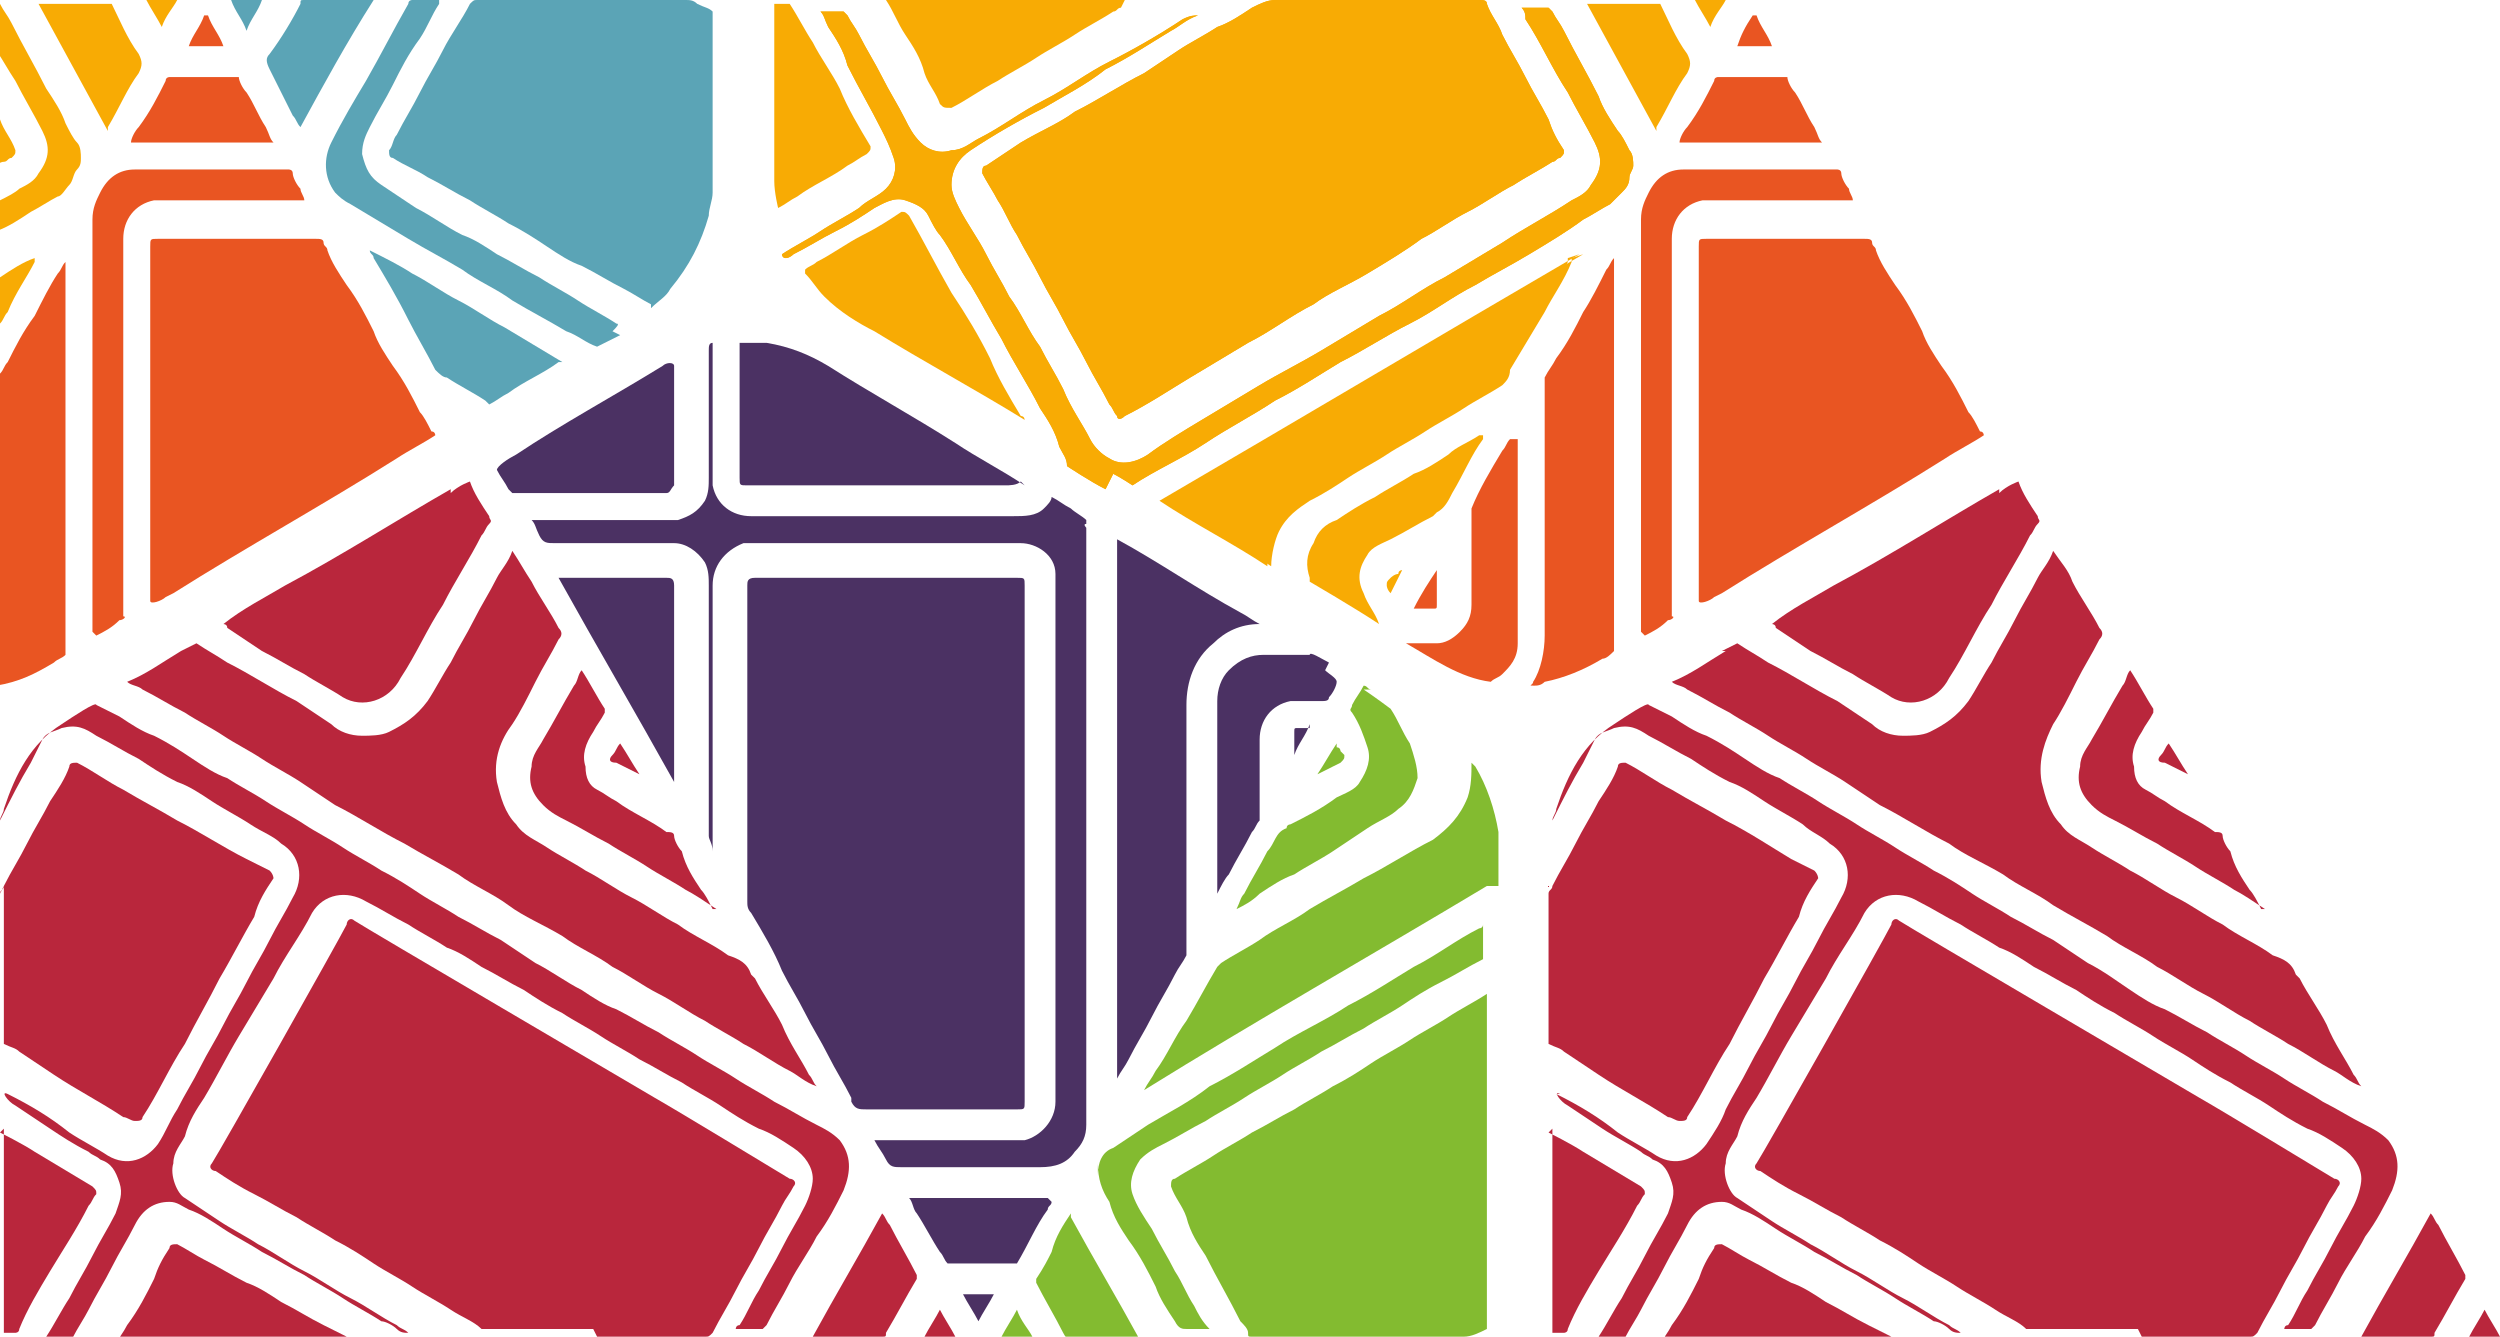 <?xml version="1.0" encoding="UTF-8"?>
<!DOCTYPE svg PUBLIC "-//W3C//DTD SVG 1.1//EN" "http://www.w3.org/Graphics/SVG/1.1/DTD/svg11.dtd">
<!-- Creator: CorelDRAW 2017 -->
<svg xmlns="http://www.w3.org/2000/svg" xml:space="preserve" width="649px" height="347px" version="1.1" style="shape-rendering:geometricPrecision; text-rendering:geometricPrecision; image-rendering:optimizeQuality; fill-rule:evenodd; clip-rule:evenodd"
viewBox="0 0 649 347"
 xmlns:xlink="http://www.w3.org/1999/xlink">
 <defs>
  <style type="text/css">
   <![CDATA[
    .fil5 {fill:#F8AB04}
    .fil4 {fill:#E95522}
    .fil0 {fill:#B9263C}
    .fil1 {fill:#83BB30}
    .fil3 {fill:#5BA4B6}
    .fil2 {fill:#4B3163}
   ]]>
  </style>
 </defs>
 <g id="Слой_x0020_1">
  <g id="_2154882259904">
   <path class="fil0" d="M0 232c0,-1 1,-1 1,-2 2,-4 4,-7 6,-11 2,-4 4,-7 6,-11 2,-3 4,-6 5,-9 0,-1 1,-1 2,-1 4,2 8,5 12,7 5,3 9,5 14,8 6,3 12,7 18,10 2,1 4,2 6,3 1,1 1,2 1,2 -2,3 -4,6 -5,10 -3,5 -6,11 -9,16 -3,6 -6,11 -9,17 -4,6 -7,13 -11,19 0,1 -1,1 -2,1 -1,0 -2,-1 -3,-1 -6,-4 -12,-7 -18,-11 -3,-2 -6,-4 -9,-6 -1,-1 -2,-1 -4,-2l0 -41z"/>
   <path class="fil0" d="M0 294c0,0 6,3 9,5 5,3 10,6 15,9 1,1 1,1 1,2 -1,1 -1,2 -2,3 -3,6 -7,12 -10,17 -3,5 -6,10 -8,15 0,1 -1,1 -1,1 -1,0 -3,0 -3,0l0 -53z"/>
   <path class="fil0" d="M2 284c6,3 11,6 16,10 3,2 7,4 10,6 5,3 10,1 13,-3 2,-3 3,-6 5,-9 2,-4 4,-7 6,-11 2,-4 4,-7 6,-11 2,-4 4,-7 6,-11 2,-4 4,-7 6,-11 2,-4 4,-7 6,-11 3,-5 2,-11 -3,-14 -2,-2 -5,-3 -8,-5 -3,-2 -7,-4 -10,-6 -3,-2 -6,-4 -9,-5 -4,-2 -7,-4 -10,-6 -4,-2 -7,-4 -11,-6 -3,-2 -5,-3 -9,-2 -2,1 -4,1 -5,3 -1,2 -2,4 -3,6 -3,5 -5,9 -8,15 0,-1 1,-2 1,-3 3,-9 7,-17 15,-22 3,-2 9,-6 9,-5 2,1 4,2 6,3 3,2 6,4 9,5 4,2 7,4 10,6 3,2 6,4 9,5 3,2 7,4 10,6 3,2 7,4 10,6 3,2 7,4 10,6 3,2 7,4 10,6 4,2 7,4 10,6 3,2 7,4 10,6 4,2 7,4 11,6 3,2 6,4 9,6 4,2 8,5 12,7 3,2 6,4 9,5 4,2 7,4 11,6 3,2 7,4 10,6 3,2 7,4 10,6 3,2 7,4 10,6 4,2 7,4 11,6 2,1 4,2 6,4 3,4 3,8 1,13 -2,4 -4,8 -7,12 -2,4 -5,8 -7,12 -2,4 -4,7 -6,11 0,0 -1,1 -1,1 -2,0 -4,0 -6,0 0,0 -1,0 -1,0 0,0 0,-1 1,-1 2,-3 3,-6 5,-9 2,-4 4,-7 6,-11 2,-4 4,-7 6,-11 1,-2 2,-5 2,-7 0,-3 -2,-6 -5,-8 -3,-2 -6,-4 -9,-5 -4,-2 -7,-4 -10,-6 -3,-2 -7,-4 -10,-6 -4,-2 -7,-4 -11,-6 -3,-2 -7,-4 -10,-6 -3,-2 -7,-4 -10,-6 -4,-2 -7,-4 -10,-6 -4,-2 -7,-4 -11,-6 -3,-2 -6,-4 -9,-5 -3,-2 -7,-4 -10,-6 -4,-2 -7,-4 -11,-6 -5,-3 -11,-2 -14,3 -3,6 -7,11 -10,17 -3,5 -6,10 -9,15 -3,5 -6,11 -9,16 -2,3 -4,6 -5,10 -1,2 -3,4 -3,7 -1,3 1,8 3,9 3,2 6,4 9,6 3,2 7,4 10,6 4,2 8,5 12,7 4,2 8,5 12,7 4,2 8,5 12,7 1,1 2,1 3,2 0,0 0,0 0,0 -1,0 -2,0 -3,-1 -1,-1 -3,-2 -4,-2 -3,-2 -7,-4 -10,-6 -3,-2 -7,-4 -10,-6 -4,-2 -7,-4 -11,-6 -3,-2 -7,-4 -10,-6 -3,-2 -6,-4 -9,-5 -2,-1 -3,-2 -5,-2 -4,0 -7,2 -9,6 -2,4 -4,7 -6,11 -2,4 -4,7 -6,11 -1,2 -3,5 -4,7 0,0 0,0 -1,0 -2,0 -4,0 -6,0 2,-3 4,-7 6,-10 2,-4 4,-7 6,-11 2,-4 4,-7 6,-11 1,-3 2,-5 1,-8 -1,-3 -2,-5 -5,-6 -1,-1 -2,-1 -3,-2 -4,-2 -7,-4 -10,-6 -3,-2 -6,-4 -9,-6 -2,-1 -4,-4 -2,-3z"/>
   <path class="fil0" d="M155 347c9,0 19,0 28,0 1,0 1,0 2,-1 2,-4 4,-7 6,-11 2,-4 4,-7 6,-11 2,-4 4,-7 6,-11 1,-2 2,-3 3,-5 1,-1 0,-2 -1,-2 -5,-3 -28,-17 -35,-21 -5,-3 -75,-44 -78,-46 -1,-1 -2,0 -2,1 -2,4 -33,59 -35,62 -1,1 0,2 1,2 3,2 6,4 10,6 4,2 7,4 11,6 3,2 7,4 10,6 4,2 7,4 10,6 3,2 7,4 10,6 3,2 7,4 10,6 3,2 6,3 8,5 0,0 1,0 1,0l28 0z"/>
   <path class="fil0" d="M47 169c-5,3 -9,6 -14,8 1,1 3,1 4,2 4,2 7,4 11,6 3,2 7,4 10,6 3,2 7,4 10,6 3,2 7,4 10,6 3,2 6,4 9,6 6,3 12,7 18,10 5,3 9,5 14,8 4,3 9,5 13,8 4,3 9,5 14,8 4,3 9,5 13,8 4,2 8,5 12,7 4,2 8,5 12,7 3,2 7,4 10,6 4,2 8,5 12,7 2,1 4,3 7,4 -1,-1 -1,-2 -2,-3 -2,-4 -5,-8 -7,-13 -2,-4 -5,-8 -7,-12 0,0 -1,-1 -1,-1 -1,-3 -3,-4 -6,-5 -4,-3 -9,-5 -13,-8 -4,-2 -8,-5 -12,-7 -4,-2 -8,-5 -12,-7 -3,-2 -7,-4 -10,-6 -3,-2 -6,-3 -8,-6 -3,-3 -4,-7 -5,-11 -1,-6 1,-11 4,-15 2,-3 4,-7 6,-11 2,-4 4,-7 6,-11 1,-1 1,-2 0,-3 -2,-4 -5,-8 -7,-12 -2,-3 -3,-5 -5,-8 -1,3 -3,5 -4,7 -2,4 -4,7 -6,11 -2,4 -4,7 -6,11 -2,3 -4,7 -6,10 -3,4 -6,6 -10,8 -2,1 -5,1 -7,1 -3,0 -6,-1 -8,-3 -3,-2 -6,-4 -9,-6 -6,-3 -12,-7 -18,-10 -3,-2 -5,-3 -8,-5 0,0 -2,1 -4,2z"/>
   <path class="fil0" d="M117 127c-14,8 -28,17 -43,25 -5,3 -11,6 -16,10 0,0 1,0 1,1 3,2 6,4 9,6 4,2 7,4 11,6 3,2 7,4 10,6 5,3 12,1 15,-5 4,-6 7,-13 11,-19 3,-6 7,-12 10,-18 1,-1 1,-2 2,-3 1,-1 0,-1 0,-2 -2,-3 -4,-6 -5,-9 0,0 -3,1 -5,3z"/>
   <path class="fil0" d="M30 347l60 0c-2,-1 -4,-2 -6,-3 -4,-2 -7,-4 -11,-6 -3,-2 -6,-4 -9,-5 -4,-2 -7,-4 -11,-6 -2,-1 -5,-3 -7,-4 -1,0 -2,0 -2,1 -2,3 -3,5 -4,8 -2,4 -4,8 -7,12 -1,2 -2,3 -3,5z"/>
   <path class="fil0" d="M185 236c-1,-2 -2,-4 -3,-5 -2,-3 -4,-6 -5,-10 -1,-1 -2,-3 -2,-4 0,-1 -1,-1 -2,-1 -4,-3 -9,-5 -13,-8 -2,-1 -3,-2 -5,-3 -2,-1 -3,-3 -3,-6 -1,-3 0,-6 2,-9 1,-2 2,-3 3,-5 0,0 0,-1 0,-1 -2,-3 -4,-7 -6,-10 -1,1 -1,3 -2,4 -3,5 -5,9 -8,14 -1,2 -3,4 -3,7 -1,4 0,7 3,10 2,2 4,3 6,4 4,2 7,4 11,6 3,2 7,4 10,6 3,2 7,4 10,6 2,1 5,3 8,5z"/>
   <path class="fil0" d="M211 347l1 0c6,0 11,0 17,0 1,0 1,0 1,-1 3,-5 5,-9 8,-14 0,0 0,-1 0,-1 -2,-4 -5,-9 -7,-13 -1,-1 -1,-2 -2,-3 -6,11 -12,21 -18,32z"/>
   <path class="fil0" d="M244 340c-1,2 -3,5 -4,7l8 0c-1,-2 -3,-5 -4,-7z"/>
   <path class="fil0" d="M161 193c-1,1 -1,2 -2,3 -1,1 -1,2 1,2 2,1 4,2 6,3 -2,-3 -3,-5 -5,-8z"/>
   <path class="fil1" d="M386 345c0,0 0,0 0,0 -2,1 -4,2 -6,2 -15,0 -29,0 -44,0 -4,0 -7,0 -11,0 -1,0 -1,0 -1,-1 0,-1 -1,-2 -2,-3 -3,-6 -6,-11 -9,-17 -2,-3 -4,-6 -5,-10 -1,-3 -3,-5 -4,-8 0,-1 0,-2 1,-2 3,-2 7,-4 10,-6 3,-2 7,-4 10,-6 4,-2 7,-4 11,-6 3,-2 7,-4 10,-6 4,-2 7,-4 10,-6 3,-2 7,-4 10,-6 3,-2 7,-4 10,-6 3,-2 7,-4 10,-6 0,0 0,88 0,87z"/>
   <path class="fil1" d="M285 305c0,-3 1,-6 4,-7 3,-2 6,-4 9,-6 5,-3 11,-6 16,-10 6,-3 12,-7 17,-10 6,-4 13,-7 19,-11 6,-3 12,-7 17,-10 6,-3 11,-7 17,-10 0,0 1,0 1,-1 0,-2 0,10 0,9 -4,2 -7,4 -11,6 -4,2 -7,4 -10,6 -3,2 -7,4 -10,6 -4,2 -7,4 -11,6 -3,2 -7,4 -10,6 -3,2 -7,4 -10,6 -3,2 -7,4 -10,6 -4,2 -7,4 -11,6 -2,1 -4,2 -6,4 -2,3 -3,6 -2,9 1,3 3,6 5,9 2,4 4,7 6,11 2,3 3,6 5,9 1,2 2,4 4,6 -2,0 -4,0 -6,0 -1,0 -2,0 -3,-2 -2,-3 -4,-6 -5,-9 -2,-4 -4,-8 -7,-12 -2,-3 -4,-6 -5,-10 -2,-3 -3,-6 -3,-10z"/>
   <path class="fil1" d="M386 230c-30,18 -60,35 -89,53 1,-2 2,-3 3,-5 3,-4 5,-9 8,-13 3,-5 5,-9 8,-14 0,0 0,0 1,-1 3,-2 7,-4 10,-6 4,-3 9,-5 13,-8 5,-3 9,-5 14,-8 6,-3 12,-7 18,-10 4,-3 7,-6 9,-11 1,-3 1,-6 1,-9 0,0 1,1 1,1 3,5 5,11 6,17 0,1 0,2 0,3 0,5 0,13 0,11z"/>
   <path class="fil1" d="M356 179c-1,0 -1,-1 -2,-1 -1,2 -2,3 -3,5 0,1 -1,1 0,2 2,3 3,6 4,9 1,3 0,6 -2,9 -1,2 -4,3 -6,4 -4,3 -8,5 -12,7 0,0 -1,0 -1,1 -3,1 -3,4 -5,6 -2,4 -4,7 -6,11 -1,1 -1,2 -2,4 2,-1 4,-2 6,-4 3,-2 6,-4 9,-5 3,-2 7,-4 10,-6 3,-2 6,-4 9,-6 3,-2 6,-3 8,-5 3,-2 4,-5 5,-8 0,-3 -1,-6 -2,-9 -2,-3 -3,-6 -5,-9 0,0 -4,-3 -7,-5z"/>
   <path class="fil1" d="M278 315c-2,3 -4,6 -5,10 -1,2 -2,4 -4,7 0,0 0,1 0,1 2,4 5,9 7,13 1,2 2,2 3,2 5,0 11,0 17,0 -6,-11 -12,-21 -18,-32z"/>
   <path class="fil1" d="M264 340c-1,2 -3,5 -4,7l8 0c-1,-2 -3,-4 -4,-7z"/>
   <path class="fil1" d="M347 193c-2,3 -3,5 -5,8 2,-1 4,-2 6,-3 1,-1 1,-1 1,-2 0,0 -1,-1 -1,-1 0,0 0,-1 -1,-1z"/>
   <path class="fil2" d="M327 162c-2,-1 -3,-2 -5,-3 -11,-6 -21,-13 -32,-19 0,0 0,0 0,0 0,1 0,1 0,2l0 136 0 2c1,-2 2,-3 3,-5 2,-4 4,-7 6,-11 2,-4 4,-7 6,-11 1,-2 2,-3 3,-5 0,-1 0,-1 0,-2 0,-21 0,-42 0,-63 0,-6 2,-12 7,-16 3,-3 7,-5 12,-5z"/>
   <path class="fil2" d="M345 172c-2,-1 -5,-3 -5,-2l-1 0c-4,0 -7,0 -11,0 -3,0 -6,1 -9,4 -2,2 -3,5 -3,8 0,16 0,33 0,49 0,0 0,0 0,1 1,-2 2,-4 3,-5 2,-4 4,-7 6,-11 1,-1 1,-2 2,-3 0,0 0,-1 0,-1 0,-7 0,-14 0,-20 0,-5 3,-9 8,-10 3,0 5,0 8,0 1,0 2,0 2,-1 1,-1 2,-3 2,-4 0,-1 -2,-2 -3,-3z"/>
   <path class="fil2" d="M266 126c-6,-4 -12,-7 -18,-11 -11,-7 -22,-13 -33,-20 -5,-3 -10,-5 -16,-6 -1,0 -3,0 -4,0 0,0 -1,0 -1,0 -1,0 -2,0 -2,0l0 1 0 34c0,2 0,2 2,2l67 0c1,0 3,0 4,-1z"/>
   <path class="fil2" d="M266 218c0,-22 0,-44 0,-66 0,-2 0,-2 -2,-2 -23,0 -46,0 -68,0 -2,0 -2,1 -2,2 0,27 0,55 0,82 0,1 0,2 1,3 3,5 6,10 8,15 2,4 4,7 6,11 2,4 4,7 6,11 2,4 4,7 6,11 0,0 0,0 0,1 1,2 2,2 4,2 13,0 26,0 39,0 2,0 2,0 2,-2l0 -67z"/>
   <path class="fil2" d="M282 135c-1,-1 -3,-2 -4,-3 -2,-1 -3,-2 -5,-3 0,1 -1,2 -2,3 -2,2 -5,2 -8,2 -23,0 -46,0 -68,0 -5,0 -9,-3 -10,-8 0,-1 0,-2 0,-3 0,-11 0,-22 0,-33 0,0 0,-1 0,-1 -1,0 -1,1 -1,2 0,11 0,22 0,33 0,2 0,4 -1,6 -2,3 -4,4 -7,5 -1,0 -2,0 -4,0 -11,0 -22,0 -33,0l-1 0c1,1 1,2 2,4 1,2 2,2 4,2 10,0 21,0 31,0 3,0 6,2 8,5 1,2 1,4 1,6 0,22 0,43 0,65 0,1 1,2 1,4l0 -2c0,-22 0,-44 0,-67 0,-5 3,-9 8,-11 0,0 1,0 1,0 24,0 47,0 71,0 4,0 9,3 9,8 0,1 0,1 0,2 0,45 0,90 0,135 0,5 -4,9 -8,10 -1,0 -2,0 -3,0 -12,0 -23,0 -35,0l-1 0c1,2 2,3 3,5 1,2 2,2 4,2 12,0 24,0 36,0 4,0 7,-1 9,-4 2,-2 3,-4 3,-7 0,-52 0,-103 0,-155 0,0 -1,-1 0,-1z"/>
   <path class="fil2" d="M172 95c-13,8 -26,15 -38,23 -2,1 -5,3 -5,4 1,2 2,3 3,5 0,0 1,1 1,1 13,0 27,0 40,0 1,0 1,-1 2,-2 0,0 0,-1 0,-1 0,-10 0,-20 0,-30 0,-1 -2,-1 -3,0z"/>
   <path class="fil2" d="M175 203l0 -1 0 -50c0,-2 -1,-2 -2,-2 -9,0 -17,0 -26,0 -1,0 -1,0 -2,0 10,18 20,35 30,53 0,0 0,0 0,0z"/>
   <path class="fil2" d="M272 311l-36 0c1,1 1,3 2,4 2,3 4,7 6,10 1,1 1,2 2,3 0,0 1,0 1,0 5,0 11,0 16,0 0,0 1,0 1,0 3,-5 5,-10 8,-14 0,-1 1,-1 1,-2z"/>
   <path class="fil2" d="M254 343c1,-2 3,-5 4,-7l-8 0c1,2 3,5 4,7z"/>
   <path class="fil2" d="M340 189l-3 0c-1,0 -1,0 -1,1 0,2 0,4 0,6 1,-3 3,-5 4,-8z"/>
   <path class="fil3" d="M169 80c2,-2 4,-3 5,-5 5,-6 8,-12 10,-19 0,-2 1,-4 1,-6 0,0 0,0 0,-1 0,-17 0,-47 0,-46 -1,-1 -2,-1 -4,-2 -1,-1 -2,-1 -3,-1 -18,0 -36,0 -54,0 -1,0 -1,0 -2,1 -2,4 -5,8 -7,12 -2,4 -4,7 -6,11 -2,4 -4,7 -6,11 -1,1 -1,3 -2,4 0,1 0,2 1,2 3,2 6,3 9,5 4,2 7,4 11,6 3,2 7,4 10,6 4,2 7,4 10,6 3,2 6,4 9,5 4,2 7,4 11,6 2,1 5,3 7,4z"/>
   <path class="fil3" d="M159 86c1,-1 2,-2 1,-2 -3,-2 -7,-4 -10,-6 -3,-2 -7,-4 -10,-6 -4,-2 -7,-4 -11,-6 -3,-2 -6,-4 -9,-5 -4,-2 -8,-5 -12,-7 -3,-2 -6,-4 -9,-6 -3,-2 -4,-4 -5,-8 0,-3 1,-5 2,-7 2,-4 4,-7 6,-11 2,-4 4,-8 7,-12 2,-3 3,-6 5,-9 0,0 0,0 0,-1 -3,0 -5,0 -7,0 0,0 -1,0 -1,1 -4,7 -7,13 -11,20 -3,5 -6,10 -9,16 -2,4 -2,9 1,13 1,1 2,2 4,3 5,3 10,6 15,9 5,3 9,5 14,8 4,3 9,5 13,8 5,3 9,5 14,8 3,1 5,3 8,4 0,0 4,-2 6,-3z"/>
   <path class="fil3" d="M127 105c2,-1 3,-2 5,-3 4,-3 9,-5 13,-8 0,0 0,0 1,0 -5,-3 -10,-6 -15,-9 -4,-2 -8,-5 -12,-7 -4,-2 -8,-5 -12,-7 -3,-2 -7,-4 -11,-6 0,1 1,1 1,2 3,5 6,10 9,16 2,4 5,9 7,13 1,1 2,2 3,2 3,2 7,4 10,6z"/>
   <path class="fil3" d="M78 33c6,-11 12,-22 19,-33l-1 0c-6,0 -11,0 -17,0 -1,0 -1,0 -1,1 -2,4 -5,9 -8,13 -1,1 -1,2 0,4 2,4 4,8 6,12 1,1 1,2 2,3z"/>
   <path class="fil3" d="M68 0l-8 0c1,3 3,5 4,8 1,-3 3,-5 4,-8z"/>
   <path class="fil4" d="M0 177l0 -80c1,-1 1,-2 2,-3 2,-4 4,-8 7,-12 2,-4 4,-8 6,-11 1,-1 1,-2 2,-3 0,0 0,0 0,0l0 1 0 100c0,0 0,1 0,1 -1,1 -2,1 -3,2 -5,3 -9,5 -15,6z"/>
   <path class="fil4" d="M45 154c19,-12 39,-23 58,-35 3,-2 7,-4 10,-6 0,0 0,-1 -1,-1 -1,-2 -2,-4 -3,-5 -2,-4 -4,-8 -7,-12 -2,-3 -4,-6 -5,-9 -2,-4 -4,-8 -7,-12 -2,-3 -4,-6 -5,-9 0,-1 -1,-1 -1,-2 0,-1 -1,-1 -2,-1 -14,0 -27,0 -41,0 -2,0 -2,0 -2,2 0,31 0,61 0,92 0,1 3,0 4,-1z"/>
   <path class="fil4" d="M25 165c2,-1 4,-2 6,-4 1,0 2,-1 1,-1l0 -1c0,-32 0,-65 0,-97 0,-5 3,-9 8,-10 1,0 2,0 3,0l36 0c0,-1 -1,-2 -1,-3 -1,-1 -2,-3 -2,-4 0,-1 -1,-1 -1,-1 -1,0 -1,0 -2,0 -13,0 -25,0 -38,0 -4,0 -7,2 -9,6 -1,2 -2,4 -2,7 0,36 0,72 0,107z"/>
   <path class="fil4" d="M34 37l37 0c-1,-1 -1,-2 -2,-4 -2,-3 -3,-6 -5,-9 -1,-1 -2,-3 -2,-4 0,0 0,0 -1,0 -6,0 -12,0 -17,0 0,0 -1,0 -1,1 -2,4 -4,8 -7,12 -1,1 -2,3 -2,4z"/>
   <path class="fil4" d="M53 4c-1,3 -3,5 -4,8l9 0c-1,-3 -3,-5 -4,-8z"/>
   <path class="fil5" d="M0 43l0 -12c1,3 3,5 4,8 0,1 0,1 -1,2 -1,0 -1,1 -2,1 -1,0 -2,1 -2,1z"/>
   <path class="fil5" d="M0 61l0 -9c2,-1 4,-2 5,-3 2,-1 4,-2 5,-4 3,-4 3,-7 1,-11 -2,-4 -5,-9 -7,-13 -2,-3 -3,-5 -5,-8l0 -13c0,0 1,0 1,1 1,2 2,3 3,5 3,6 6,11 9,17 2,3 4,6 5,9 1,2 2,4 3,5 1,1 1,3 1,4 0,1 0,2 -1,3 -1,1 -1,3 -2,4 -1,1 -2,3 -3,3 -2,1 -5,3 -7,4 -3,2 -6,4 -9,5z"/>
   <path class="fil5" d="M0 83l0 -11c3,-2 6,-4 9,-5 0,0 0,0 0,0 0,0 0,1 0,1 -2,4 -5,8 -7,13 -1,1 -1,2 -2,3z"/>
   <path class="fil5" d="M28 33c3,-5 5,-10 8,-14 1,-2 1,-3 0,-5 -3,-4 -5,-9 -7,-13 0,0 -1,0 -1,0 -6,0 -12,0 -18,0 6,11 12,22 18,33z"/>
   <path class="fil5" d="M38 0c1,2 3,5 4,7 1,-3 3,-5 4,-7l-8 0z"/>
   <path class="fil4" d="M392 114c-1,1 -1,2 -2,3 -3,5 -6,10 -8,15 0,0 0,1 0,2 0,8 0,15 0,23 0,3 -1,5 -3,7 -2,2 -4,3 -6,3 -2,0 -5,0 -7,0 0,0 -1,0 -1,0 7,4 14,9 22,10 0,0 0,0 0,0 1,-1 2,-1 3,-2 2,-2 4,-4 4,-8 0,-2 0,-3 0,-5 0,-16 0,-31 0,-47l0 -1c0,0 0,0 0,0z"/>
   <path class="fil4" d="M367 158c2,0 3,0 5,0 1,0 1,0 1,-1 0,-3 0,-6 0,-9 -2,3 -4,6 -6,10z"/>
   <path class="fil5" d="M356 0c-9,0 -17,0 -25,0 -2,0 -4,1 -6,2 -3,2 -6,4 -9,5 -3,2 -7,4 -10,6 -3,2 -6,4 -9,6 -6,3 -12,7 -18,10 -4,3 -9,5 -14,8 -3,2 -6,4 -9,6 -1,0 -1,1 -1,2 1,2 3,5 4,7 2,3 3,6 5,9 2,4 4,7 6,11 2,4 4,7 6,11 2,4 4,7 6,11 2,4 4,7 6,11 1,1 1,2 2,3 0,1 1,1 2,0 6,-3 12,-7 17,-10 5,-3 10,-6 15,-9 6,-3 11,-7 17,-10 4,-3 9,-5 14,-8 5,-3 10,-6 14,-9 4,-2 8,-5 12,-7 4,-2 8,-5 12,-7 3,-2 7,-4 10,-6 1,0 1,-1 2,-1 1,-1 1,-1 1,-2 -2,-3 -3,-5 -4,-8 -2,-4 -4,-7 -6,-11 -2,-4 -4,-7 -6,-11 -1,-3 -3,-5 -4,-8 0,-1 -1,-1 -2,-1 -9,0 -18,0 -27,0z"/>
   <path class="fil5" d="M201 46c0,0 0,1 0,1 0,3 1,7 1,7 2,-1 3,-2 5,-3 4,-3 9,-5 13,-8 2,-1 3,-2 5,-3 1,-1 1,-1 1,-2 -3,-5 -6,-10 -8,-15 -2,-4 -5,-8 -7,-12 -2,-3 -4,-7 -6,-10 0,0 0,0 -1,0 -1,0 -3,0 -3,0l0 46z"/>
   <path class="fil5" d="M289 123c2,1 5,3 5,3 6,-4 13,-7 19,-11 6,-4 12,-7 18,-11 6,-3 12,-7 17,-10 6,-3 12,-7 18,-10 6,-3 11,-7 17,-10 5,-3 9,-5 14,-8 5,-3 10,-6 14,-9 2,-1 5,-3 7,-4 1,-1 2,-2 3,-3 1,-1 2,-2 2,-4 0,-1 1,-2 1,-3 0,-1 0,-3 -1,-4 -1,-2 -2,-4 -3,-5 -2,-3 -4,-6 -5,-9 -3,-6 -6,-11 -9,-17 -1,-2 -2,-3 -3,-5 0,0 -1,-1 -1,-1 -2,0 -5,0 -7,0 1,1 1,2 1,3 4,6 7,13 11,19 2,4 5,9 7,13 2,4 2,7 -1,11 -1,2 -3,3 -5,4 -6,4 -12,7 -18,11 -5,3 -10,6 -15,9 -6,3 -11,7 -17,10 -5,3 -10,6 -15,9 -5,3 -11,6 -16,9 -5,3 -10,6 -15,9 -5,3 -10,6 -14,9 -3,2 -7,3 -10,1 -2,-1 -4,-3 -5,-5 -2,-4 -5,-8 -7,-13 -2,-4 -4,-7 -6,-11 -3,-4 -5,-9 -8,-13 -2,-4 -4,-7 -6,-11 -2,-4 -5,-8 -7,-12 -1,-2 -2,-4 -2,-6 0,-4 2,-7 5,-9 6,-4 13,-8 19,-11 5,-3 11,-6 16,-10 6,-3 12,-7 17,-10 2,-1 4,-3 7,-4 0,0 0,0 0,0 -1,0 -2,0 -4,1 -6,4 -13,8 -19,11 -6,3 -11,7 -17,10 -6,3 -11,7 -17,10 -2,1 -4,3 -7,3 -3,1 -6,0 -8,-2 -2,-2 -3,-4 -4,-6 -2,-4 -4,-7 -6,-11 -2,-4 -4,-7 -6,-11 -1,-2 -2,-3 -3,-5 0,0 -1,-1 -1,-1 -2,0 -4,0 -6,0 1,1 1,2 2,4 2,3 4,6 5,10 3,6 6,11 9,17 1,2 2,4 3,7 1,3 0,6 -2,8 -2,2 -5,3 -7,5 -3,2 -7,4 -10,6 -3,2 -7,4 -10,6 0,0 0,1 1,1 1,0 2,-1 2,-1 4,-2 7,-4 11,-6 4,-2 7,-4 10,-6 2,-1 5,-3 8,-2 3,1 5,2 6,4 1,2 2,4 3,5 3,4 5,9 8,13 3,5 5,9 8,14 3,6 7,12 10,18 2,3 4,6 5,10 1,2 2,3 2,5 0,0 6,4 10,6z"/>
   <path class="fil5" d="M410 66c-36,21 -73,43 -109,64 9,6 19,11 28,17 0,-3 1,-7 2,-9 2,-4 5,-6 8,-8 4,-2 7,-4 10,-6 3,-2 7,-4 10,-6 3,-2 7,-4 10,-6 3,-2 7,-4 10,-6 3,-2 7,-4 10,-6 1,-1 2,-2 2,-4 3,-5 6,-10 9,-15 2,-4 5,-8 7,-13 0,0 0,-1 0,-1 0,0 0,0 0,0z"/>
   <path class="fil5" d="M209 71c2,2 3,4 5,6 4,4 9,7 13,9 13,8 26,15 39,23 0,0 0,0 0,0 0,0 0,-1 -1,-1 -3,-5 -6,-10 -8,-15 -3,-6 -6,-11 -10,-17 -4,-7 -7,-13 -11,-20 -1,-1 -1,-1 -2,-1 -3,2 -6,4 -10,6 -4,2 -8,5 -12,7 -1,1 -2,1 -3,2z"/>
   <path class="fil5" d="M292 0l-62 0c2,3 3,6 5,9 2,3 4,6 5,10 1,3 3,5 4,8 1,1 1,1 3,1 4,-2 8,-5 12,-7 3,-2 7,-4 10,-6 3,-2 7,-4 10,-6 3,-2 7,-4 10,-6 1,0 1,-1 2,-1z"/>
   <path class="fil5" d="M384 113c-3,2 -6,3 -8,5 -3,2 -6,4 -9,5 -3,2 -7,4 -10,6 -4,2 -7,4 -10,6 -3,1 -5,3 -6,6 -2,3 -2,6 -1,9 0,0 0,1 0,1 0,0 12,7 18,11 0,0 0,0 0,0 -1,-3 -3,-5 -4,-8 -2,-4 -1,-7 1,-10 1,-2 4,-3 6,-4 4,-2 7,-4 11,-6 0,0 1,-1 1,-1 2,-1 3,-3 4,-5 3,-5 5,-10 8,-14 0,0 0,-1 0,-1z"/>
   <path class="fil5" d="M361 154c1,-2 2,-4 3,-6 0,0 0,0 0,0 0,0 -1,0 -1,1 -1,0 -2,1 -2,1 -1,1 -1,1 -1,2 0,0 0,1 1,2z"/>
   <path class="fil0" d="M402 232c0,-1 1,-1 1,-2 2,-4 4,-7 6,-11 2,-4 4,-7 6,-11 2,-3 4,-6 5,-9 0,-1 1,-1 2,-1 4,2 8,5 12,7 5,3 9,5 14,8 6,3 12,7 17,10 2,1 4,2 6,3 1,1 1,2 1,2 -2,3 -4,6 -5,10 -3,5 -6,11 -9,16 -3,6 -6,11 -9,17 -4,6 -7,13 -11,19 0,1 -1,1 -2,1 -1,0 -2,-1 -3,-1 -6,-4 -12,-7 -18,-11 -3,-2 -6,-4 -9,-6 -1,-1 -2,-1 -4,-2l0 -41z"/>
   <path class="fil0" d="M402 294c0,0 6,3 9,5 5,3 10,6 15,9 1,1 1,1 1,2 -1,1 -1,2 -2,3 -3,6 -7,12 -10,17 -3,5 -6,10 -8,15 0,1 -1,1 -1,1 -1,0 -3,0 -3,0l0 -53z"/>
   <path class="fil0" d="M404 284c6,3 11,6 16,10 3,2 7,4 10,6 5,3 10,1 13,-3 2,-3 4,-6 5,-9 2,-4 4,-7 6,-11 2,-4 4,-7 6,-11 2,-4 4,-7 6,-11 2,-4 4,-7 6,-11 2,-4 4,-7 6,-11 3,-5 2,-11 -3,-14 -2,-2 -5,-3 -7,-5 -3,-2 -7,-4 -10,-6 -3,-2 -6,-4 -9,-5 -4,-2 -7,-4 -10,-6 -4,-2 -7,-4 -11,-6 -3,-2 -5,-3 -9,-2 -2,1 -4,1 -5,3 -1,2 -2,4 -3,6 -3,5 -5,9 -8,15 0,-1 1,-2 1,-3 3,-9 7,-17 15,-22 3,-2 9,-6 9,-5 2,1 4,2 6,3 3,2 6,4 9,5 4,2 7,4 10,6 3,2 6,4 9,5 3,2 7,4 10,6 3,2 7,4 10,6 3,2 7,4 10,6 3,2 7,4 10,6 4,2 7,4 10,6 3,2 7,4 10,6 4,2 7,4 11,6 3,2 6,4 9,6 4,2 8,5 11,7 3,2 6,4 9,5 4,2 7,4 11,6 3,2 7,4 10,6 3,2 7,4 10,6 3,2 7,4 10,6 4,2 7,4 11,6 2,1 4,2 6,4 3,4 3,8 1,13 -2,4 -4,8 -7,12 -2,4 -5,8 -7,12 -2,4 -4,7 -6,11 0,0 -1,1 -1,1 -2,0 -4,0 -6,0 0,0 -1,0 -1,0 0,0 0,-1 1,-1 2,-3 3,-6 5,-9 2,-4 4,-7 6,-11 2,-4 4,-7 6,-11 1,-2 2,-5 2,-7 0,-3 -2,-6 -5,-8 -3,-2 -6,-4 -9,-5 -4,-2 -7,-4 -10,-6 -3,-2 -7,-4 -10,-6 -4,-2 -7,-4 -10,-6 -3,-2 -7,-4 -10,-6 -3,-2 -7,-4 -10,-6 -4,-2 -7,-4 -10,-6 -4,-2 -7,-4 -11,-6 -3,-2 -6,-4 -9,-5 -3,-2 -7,-4 -10,-6 -4,-2 -7,-4 -11,-6 -5,-3 -11,-2 -14,3 -3,6 -7,11 -10,17 -3,5 -6,10 -9,15 -3,5 -6,11 -9,16 -2,3 -4,6 -5,10 -1,2 -3,4 -3,7 -1,3 1,8 3,9 3,2 6,4 9,6 3,2 7,4 10,6 4,2 8,5 12,7 4,2 8,5 12,7 4,2 8,5 12,7 1,1 2,1 3,2 0,0 0,0 0,0 -1,0 -2,0 -3,-1 -1,-1 -3,-2 -4,-2 -3,-2 -7,-4 -10,-6 -3,-2 -7,-4 -10,-6 -4,-2 -7,-4 -11,-6 -3,-2 -7,-4 -10,-6 -3,-2 -6,-4 -9,-5 -2,-1 -3,-2 -5,-2 -4,0 -7,2 -9,6 -2,4 -4,7 -6,11 -2,4 -4,7 -6,11 -1,2 -3,5 -4,7 0,0 0,0 -1,0 -2,0 -4,0 -6,0 2,-3 4,-7 6,-10 2,-4 4,-7 6,-11 2,-4 4,-7 6,-11 1,-3 2,-5 1,-8 -1,-3 -2,-5 -5,-6 -1,-1 -2,-1 -3,-2 -3,-2 -7,-4 -10,-6 -3,-2 -6,-4 -9,-6 -2,-1 -4,-4 -2,-3z"/>
   <path class="fil0" d="M556 347c9,0 19,0 28,0 1,0 1,0 2,-1 2,-4 4,-7 6,-11 2,-4 4,-7 6,-11 2,-4 4,-7 6,-11 1,-2 2,-3 3,-5 1,-1 0,-2 -1,-2 -5,-3 -28,-17 -35,-21 -5,-3 -75,-44 -78,-46 -1,-1 -2,0 -2,1 -2,4 -33,59 -35,62 -1,1 0,2 1,2 3,2 6,4 10,6 4,2 7,4 11,6 3,2 7,4 10,6 4,2 7,4 10,6 3,2 7,4 10,6 3,2 7,4 10,6 3,2 6,3 8,5 0,0 1,0 1,0l28 0z"/>
   <path class="fil0" d="M448 169c-5,3 -9,6 -14,8 1,1 3,1 4,2 4,2 7,4 11,6 3,2 7,4 10,6 3,2 7,4 10,6 3,2 7,4 10,6 3,2 6,4 9,6 6,3 12,7 18,10 4,3 9,5 14,8 4,3 9,5 13,8 5,3 9,5 14,8 4,3 9,5 13,8 4,2 8,5 12,7 4,2 8,5 12,7 3,2 7,4 10,6 4,2 8,5 12,7 2,1 4,3 7,4 -1,-1 -1,-2 -2,-3 -2,-4 -5,-8 -7,-13 -2,-4 -5,-8 -7,-12 0,0 -1,-1 -1,-1 -1,-3 -3,-4 -6,-5 -4,-3 -9,-5 -13,-8 -4,-2 -8,-5 -12,-7 -4,-2 -8,-5 -12,-7 -3,-2 -7,-4 -10,-6 -3,-2 -6,-3 -8,-6 -3,-3 -4,-7 -5,-11 -1,-6 1,-11 3,-15 2,-3 4,-7 6,-11 2,-4 4,-7 6,-11 1,-1 1,-2 0,-3 -2,-4 -5,-8 -7,-12 -1,-3 -3,-5 -5,-8 -1,3 -3,5 -4,7 -2,4 -4,7 -6,11 -2,4 -4,7 -6,11 -2,3 -4,7 -6,10 -3,4 -6,6 -10,8 -2,1 -5,1 -7,1 -3,0 -6,-1 -8,-3 -3,-2 -6,-4 -9,-6 -6,-3 -12,-7 -18,-10 -3,-2 -5,-3 -8,-5 0,0 -2,1 -4,2z"/>
   <path class="fil0" d="M519 127c-14,8 -28,17 -43,25 -5,3 -11,6 -16,10 0,0 1,0 1,1 3,2 6,4 9,6 4,2 7,4 11,6 3,2 7,4 10,6 5,3 12,1 15,-5 4,-6 7,-13 11,-19 3,-6 7,-12 10,-18 1,-1 1,-2 2,-3 1,-1 0,-1 0,-2 -2,-3 -4,-6 -5,-9 0,0 -3,1 -5,3z"/>
   <path class="fil0" d="M431 347l60 0c-2,-1 -4,-2 -6,-3 -4,-2 -7,-4 -11,-6 -3,-2 -6,-4 -9,-5 -4,-2 -7,-4 -11,-6 -2,-1 -5,-3 -7,-4 -1,0 -2,0 -2,1 -2,3 -3,5 -4,8 -2,4 -4,8 -7,12 -1,2 -2,3 -3,5z"/>
   <path class="fil0" d="M587 236c-1,-2 -2,-4 -3,-5 -2,-3 -4,-6 -5,-10 -1,-1 -2,-3 -2,-4 0,-1 -1,-1 -2,-1 -4,-3 -9,-5 -13,-8 -2,-1 -3,-2 -5,-3 -2,-1 -3,-3 -3,-6 -1,-3 0,-6 2,-9 1,-2 2,-3 3,-5 0,0 0,-1 0,-1 -2,-3 -4,-7 -6,-10 -1,1 -1,3 -2,4 -3,5 -5,9 -8,14 -1,2 -3,4 -3,7 -1,4 0,7 3,10 2,2 4,3 6,4 4,2 7,4 11,6 3,2 7,4 10,6 3,2 7,4 10,6 2,1 5,3 8,5z"/>
   <path class="fil0" d="M613 347l1 0c6,0 11,0 17,0 1,0 1,0 1,-1 3,-5 5,-9 8,-14 0,0 0,-1 0,-1 -2,-4 -5,-9 -7,-13 -1,-1 -1,-2 -2,-3 -6,11 -12,21 -18,32z"/>
   <path class="fil0" d="M645 340c-1,2 -3,5 -4,7l8 0c-1,-2 -3,-5 -4,-7z"/>
   <path class="fil0" d="M563 193c-1,1 -1,2 -2,3 -1,1 -1,2 1,2 2,1 4,2 6,3 -2,-3 -3,-5 -5,-8z"/>
   <path class="fil4" d="M398 178c1,0 2,0 3,-1 5,-1 10,-3 15,-6 1,0 2,-1 3,-2 0,0 0,-1 0,-1l0 -100 0 -1c0,0 0,0 0,0 -1,1 -1,2 -2,3 -2,4 -4,8 -6,11 -2,4 -4,8 -7,12 -1,2 -2,3 -3,5 0,0 0,1 0,2 0,22 0,43 0,65 0,4 -1,9 -3,12 0,1 -2,1 1,1z"/>
   <path class="fil4" d="M447 154c19,-12 39,-23 58,-35 3,-2 7,-4 10,-6 0,0 0,-1 -1,-1 -1,-2 -2,-4 -3,-5 -2,-4 -4,-8 -7,-12 -2,-3 -4,-6 -5,-9 -2,-4 -4,-8 -7,-12 -2,-3 -4,-6 -5,-9 0,-1 -1,-1 -1,-2 0,-1 -1,-1 -2,-1 -14,0 -27,0 -41,0 -2,0 -2,0 -2,2 0,31 0,61 0,92 0,1 3,0 4,-1z"/>
   <path class="fil4" d="M427 165c2,-1 4,-2 6,-4 1,0 2,-1 1,-1l0 -1c0,-32 0,-65 0,-97 0,-5 3,-9 8,-10 1,0 2,0 3,0l36 0c0,-1 -1,-2 -1,-3 -1,-1 -2,-3 -2,-4 0,-1 -1,-1 -1,-1 -1,0 -1,0 -2,0 -13,0 -25,0 -38,0 -4,0 -7,2 -9,6 -1,2 -2,4 -2,7 0,36 0,72 0,107z"/>
   <path class="fil4" d="M436 37l37 0c-1,-1 -1,-2 -2,-4 -2,-3 -3,-6 -5,-9 -1,-1 -2,-3 -2,-4 0,0 0,0 -1,0 -6,0 -12,0 -17,0 0,0 -1,0 -1,1 -2,4 -4,8 -7,12 -1,1 -2,3 -2,4z"/>
   <path class="fil4" d="M455 4c-2,3 -3,5 -4,8l9 0c-1,-3 -3,-5 -4,-8z"/>
   <path class="fil5" d="M356 0c-9,0 -17,0 -25,0 -2,0 -4,1 -6,2 -3,2 -6,4 -9,5 -3,2 -7,4 -10,6 -3,2 -6,4 -9,6 -6,3 -12,7 -18,10 -4,3 -9,5 -14,8 -3,2 -6,4 -9,6 -1,0 -1,1 -1,2 1,2 3,5 4,7 2,3 3,6 5,9 2,4 4,7 6,11 2,4 4,7 6,11 2,4 4,7 6,11 2,4 4,7 6,11 1,1 1,2 2,3 0,1 1,1 2,0 6,-3 12,-7 17,-10 5,-3 10,-6 15,-9 6,-3 11,-7 17,-10 4,-3 9,-5 14,-8 5,-3 10,-6 14,-9 4,-2 8,-5 12,-7 4,-2 8,-5 12,-7 3,-2 7,-4 10,-6 1,0 1,-1 2,-1 1,-1 1,-1 1,-2 -2,-3 -3,-5 -4,-8 -2,-4 -4,-7 -6,-11 -2,-4 -4,-7 -6,-11 -1,-3 -3,-5 -4,-8 0,-1 -1,-1 -2,-1 -9,0 -18,0 -27,0z"/>
   <path class="fil5" d="M289 123c2,1 5,3 5,3 6,-4 13,-7 19,-11 6,-4 12,-7 18,-11 6,-3 12,-7 17,-10 6,-3 12,-7 18,-10 6,-3 11,-7 17,-10 5,-3 9,-5 14,-8 5,-3 10,-6 14,-9 2,-1 5,-3 7,-4 1,-1 2,-2 3,-3 1,-1 2,-2 2,-4 0,-1 1,-2 1,-3 0,-1 0,-3 -1,-4 -1,-2 -2,-4 -3,-5 -2,-3 -4,-6 -5,-9 -3,-6 -6,-11 -9,-17 -1,-2 -2,-3 -3,-5 0,0 -1,-1 -1,-1 -2,0 -5,0 -7,0 1,1 1,2 1,3 4,6 7,13 11,19 2,4 5,9 7,13 2,4 2,7 -1,11 -1,2 -3,3 -5,4 -6,4 -12,7 -18,11 -5,3 -10,6 -15,9 -6,3 -11,7 -17,10 -5,3 -10,6 -15,9 -5,3 -11,6 -16,9 -5,3 -10,6 -15,9 -5,3 -10,6 -14,9 -3,2 -7,3 -10,1 -2,-1 -4,-3 -5,-5 -2,-4 -5,-8 -7,-13 -2,-4 -4,-7 -6,-11 -3,-4 -5,-9 -8,-13 -2,-4 -4,-7 -6,-11 -2,-4 -5,-8 -7,-12 -1,-2 -2,-4 -2,-6 0,-4 2,-7 5,-9 6,-4 13,-8 19,-11 5,-3 11,-6 16,-10 6,-3 12,-7 17,-10 2,-1 4,-3 7,-4 0,0 0,0 0,0 -1,0 -2,0 -4,1 -6,4 -13,8 -19,11 -6,3 -11,7 -17,10 -6,3 -11,7 -17,10 -2,1 -4,3 -7,3 -3,1 -6,0 -8,-2 -2,-2 -3,-4 -4,-6 -2,-4 -4,-7 -6,-11 -2,-4 -4,-7 -6,-11 -1,-2 -2,-3 -3,-5 0,0 -1,-1 -1,-1 -2,0 -4,0 -6,0 1,1 1,2 2,4 2,3 4,6 5,10 3,6 6,11 9,17 1,2 2,4 3,7 1,3 0,6 -2,8 -2,2 -5,3 -7,5 -3,2 -7,4 -10,6 -3,2 -7,4 -10,6 0,0 0,1 1,1 1,0 2,-1 2,-1 4,-2 7,-4 11,-6 4,-2 7,-4 10,-6 2,-1 5,-3 8,-2 3,1 5,2 6,4 1,2 2,4 3,5 3,4 5,9 8,13 3,5 5,9 8,14 3,6 7,12 10,18 2,3 4,6 5,10 1,2 2,3 2,5 0,0 6,4 10,6z"/>
   <path class="fil5" d="M411 66c-36,21 -73,43 -109,64 9,6 19,11 28,17 0,-3 1,-7 2,-9 2,-4 5,-6 8,-8 4,-2 7,-4 10,-6 3,-2 7,-4 10,-6 3,-2 7,-4 10,-6 3,-2 7,-4 10,-6 3,-2 7,-4 10,-6 1,-1 2,-2 2,-4 3,-5 6,-10 9,-15 2,-4 5,-8 7,-13 0,0 0,-1 0,-1 0,0 0,0 0,0z"/>
   <path class="fil5" d="M430 33c3,-5 5,-10 8,-14 1,-2 1,-3 0,-5 -3,-4 -5,-9 -7,-13 0,0 -1,0 -1,0 -6,0 -12,0 -18,0 6,11 12,22 18,33z"/>
   <path class="fil5" d="M440 0c1,2 3,5 4,7 1,-3 3,-5 4,-7l-8 0z"/>
  </g>
 </g>
</svg>
